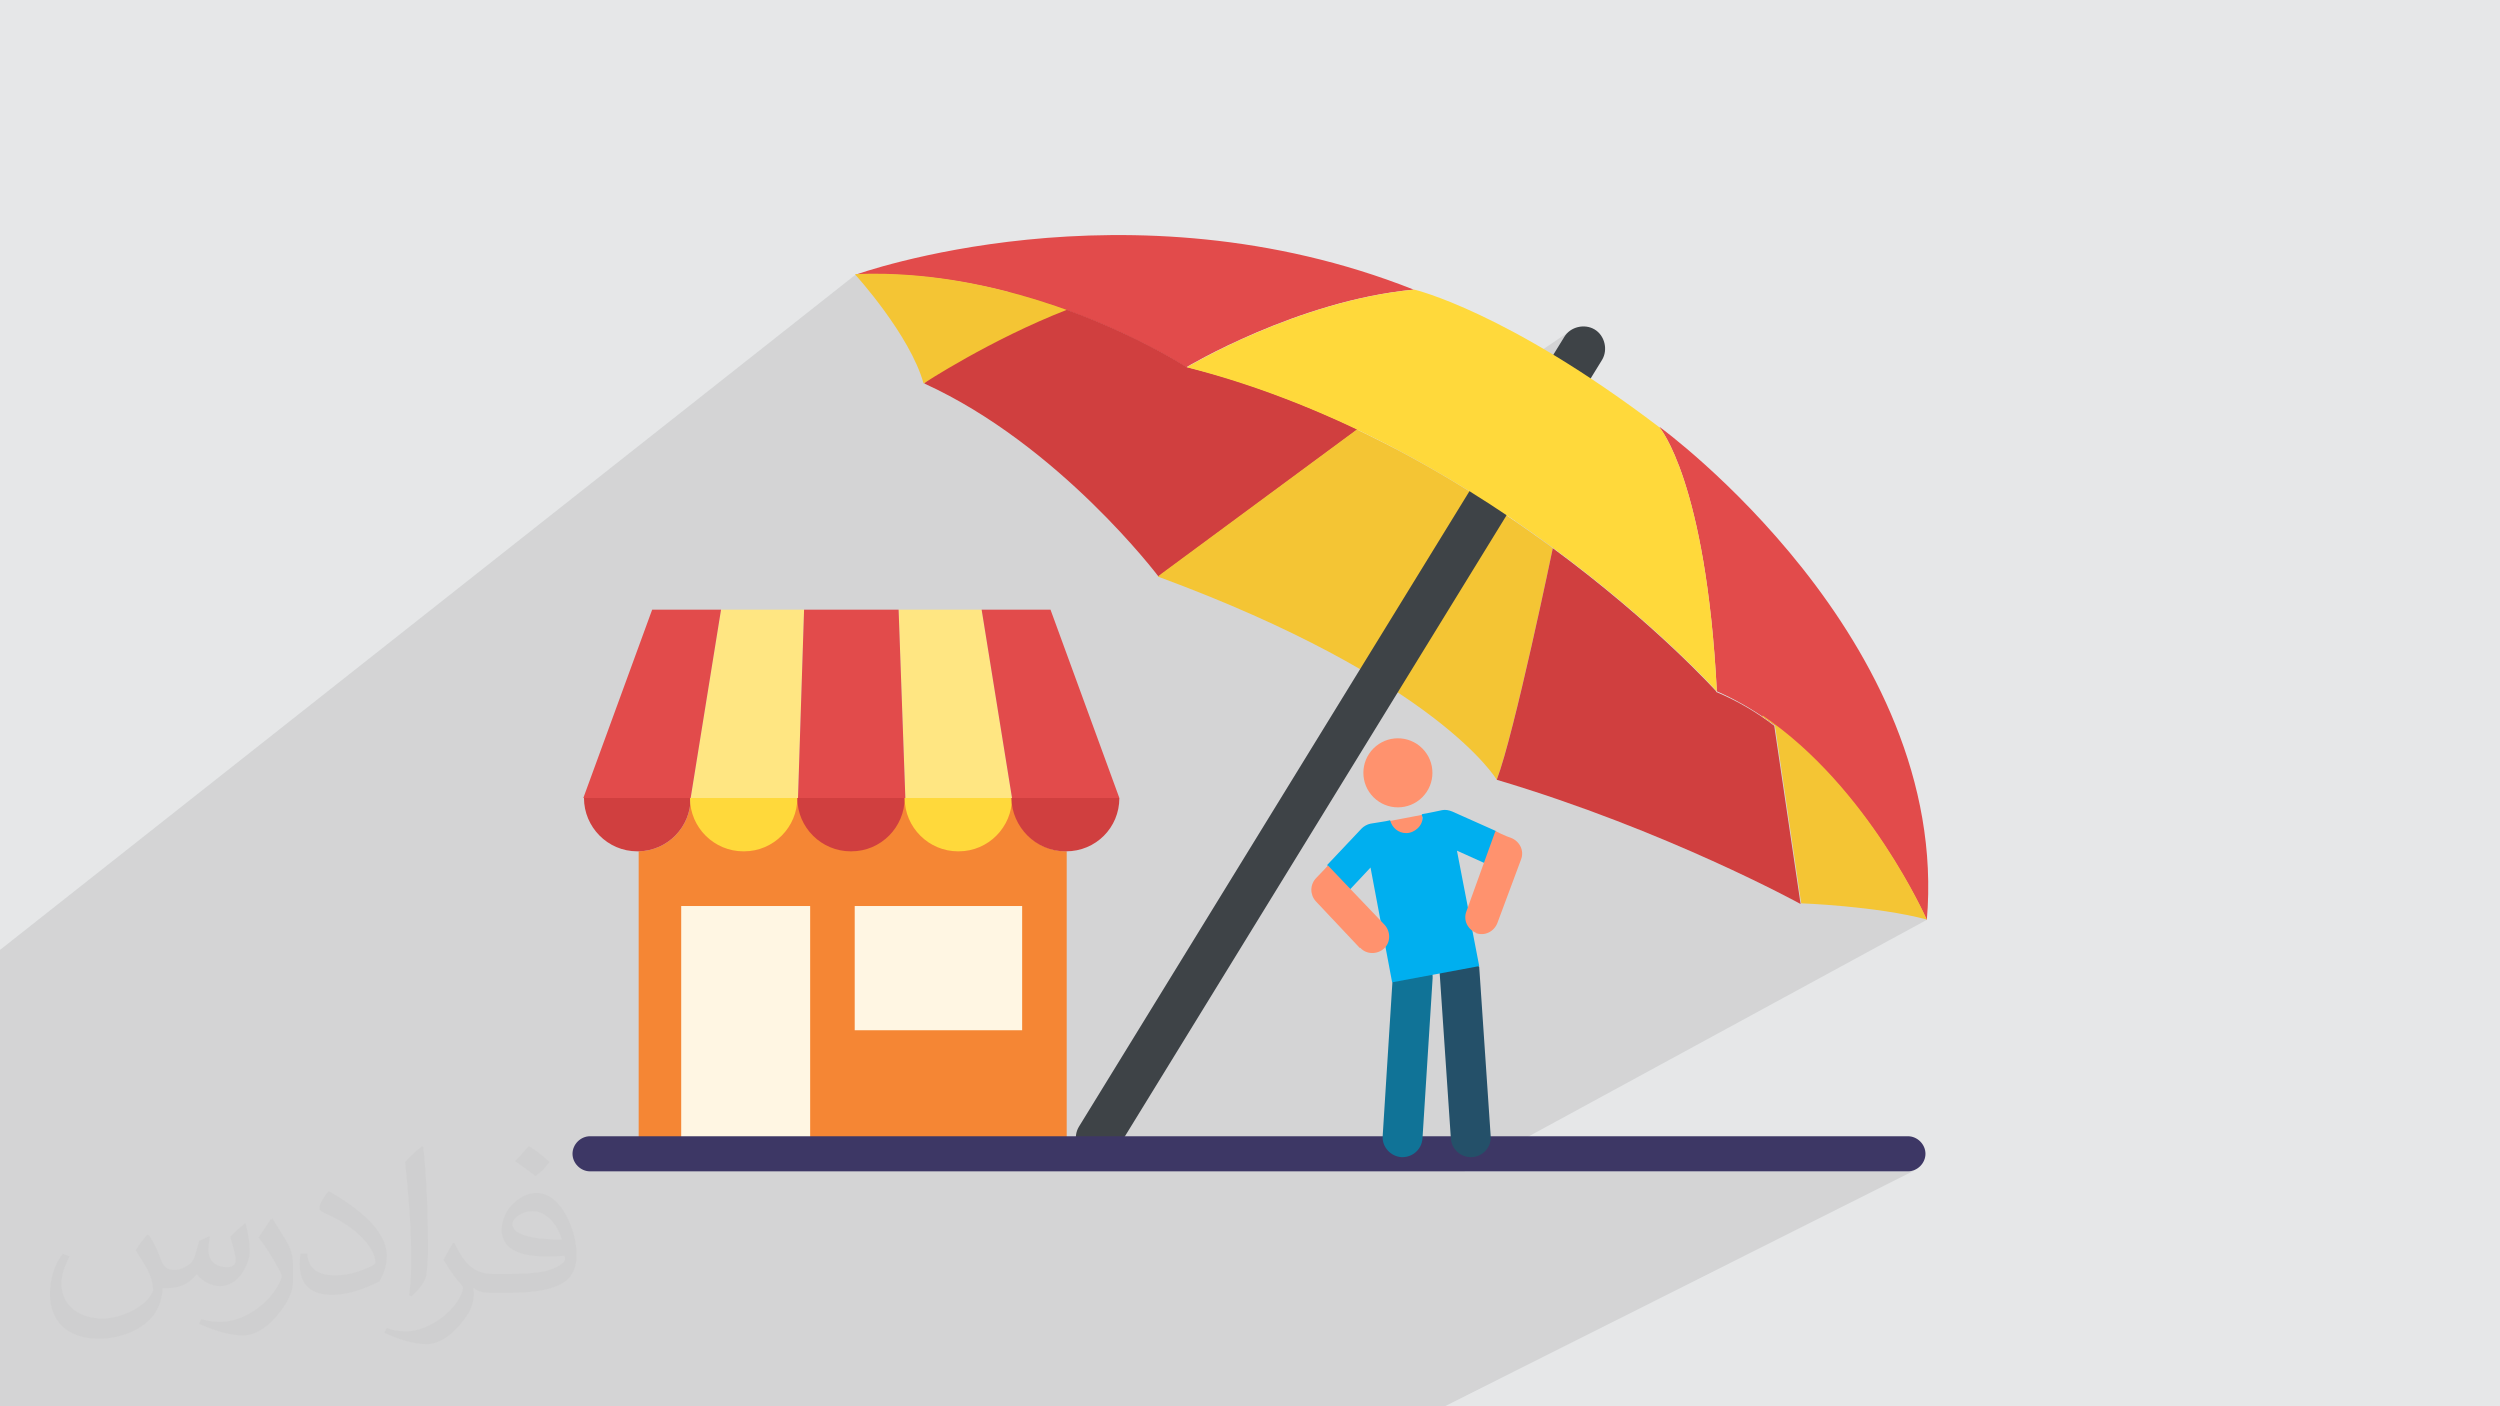 <?xml version="1.0" encoding="UTF-8"?>
<!DOCTYPE svg PUBLIC "-//W3C//DTD SVG 1.1//EN" "http://www.w3.org/Graphics/SVG/1.1/DTD/svg11.dtd">
<!-- Creator: CorelDRAW 2017 -->
<svg xmlns="http://www.w3.org/2000/svg" xml:space="preserve" width="3.703in" height="2.083in" version="1.1" style="shape-rendering:geometricPrecision; text-rendering:geometricPrecision; image-rendering:optimizeQuality; fill-rule:evenodd; clip-rule:evenodd"
viewBox="0 0 3703 2083"
 xmlns:xlink="http://www.w3.org/1999/xlink"
 enable-background="new 0 0 505.504 505.504">
 <defs>
  <style type="text/css">
   <![CDATA[
    .fil18 {fill:#107397}
    .fil19 {fill:#00AFEF}
    .fil17 {fill:#245069}
    .fil13 {fill:#3E4347}
    .fil10 {fill:#D03F3F}
    .fil12 {fill:#DF9D27}
    .fil9 {fill:#E24B4B}
    .fil0 {fill:#E6E7E8}
    .fil11 {fill:#F4C534}
    .fil16 {fill:#FF926E}
    .fil14 {fill:#FFD93B}
    .fil8 {fill:#FFF6E3;fill-rule:nonzero}
    .fil3 {fill:#F58634;fill-rule:nonzero}
    .fil15 {fill:#3D3765;fill-rule:nonzero}
    .fil4 {fill:#D03F3F;fill-rule:nonzero}
    .fil7 {fill:#E24B4B;fill-rule:nonzero}
    .fil5 {fill:#FFD93B;fill-rule:nonzero}
    .fil6 {fill:#FFE682;fill-rule:nonzero}
    .fil2 {fill:#373435;fill-opacity:0.031}
    .fil1 {fill:#373435;fill-opacity:0.102}
   ]]>
  </style>
 </defs>
 <g id="Layer_x0020_1">
  <polygon class="fil0" points="0,0 3703,0 3703,2083 0,2083 "/>
  <polygon class="fil1" points="1527,2083 1509,2083 1503,2083 1502,2083 1428,2083 1415,2083 1409,2083 1407,2083 1332,2083 1332,2083 1329,2083 1065,2083 1019,2083 1010,2083 1003,2083 1002,2083 997,2083 990,2083 988,2083 979,2083 974,2083 951,2083 929,2083 927,2083 919,2083 904,2083 899,2083 886,2083 872,2083 865,2083 849,2083 839,2083 798,2083 791,2083 738,2083 719,2083 718,2083 704,2083 702,2083 700,2083 699,2083 697,2083 695,2083 695,2083 679,2083 673,2083 671,2083 660,2083 646,2083 641,2083 629,2083 627,2083 611,2083 579,2083 573,2083 483,2083 451,2083 360,2083 358,2083 347,2083 333,2083 327,2083 308,2083 307,2083 272,2083 271,2083 252,2083 194,2083 148,2083 141,2083 141,2083 92,2083 62,2083 10,2083 10,2083 0,2083 0,2035 0,2035 0,2000 0,2000 0,1941 0,1927 0,1927 0,1926 0,1906 0,1906 0,1906 0,1856 0,1807 0,1786 0,1772 0,1695 0,1632 0,1630 0,1604 0,1604 0,1603 0,1571 0,1407 1267,407 1292,406 1316,406 1340,407 1364,409 1387,412 1410,415 1433,419 1455,423 1476,428 1493,432 1494,432 1494,432 1497,433 1518,439 1538,445 1557,451 1576,458 1594,464 1611,471 1627,478 1643,484 1658,491 1672,497 1685,504 1697,510 1708,515 1718,521 1727,526 1735,530 1742,534 1747,538 1752,540 1755,542 1757,544 1758,544 1758,544 1758,544 1758,544 1760,543 1762,542 1765,540 1769,537 1774,535 1780,532 1786,528 1793,525 1801,521 1810,516 1819,512 1829,507 1839,502 1850,498 1862,493 1874,488 1886,483 1899,477 1913,473 1926,468 1940,463 1955,458 1970,454 1985,450 2000,446 2015,442 2031,439 2047,436 2063,433 2079,431 2095,429 1879,582 1883,583 1923,598 1962,615 2000,632 2010,636 2010,636 2010,636 2010,636 2037,650 2068,665 2326,490 2323,492 2321,494 2319,496 2317,499 2177,728 2207,747 2238,768 2244,772 2458,633 2458,633 2459,634 2459,635 2461,637 2462,639 2464,642 2466,646 2469,650 2471,655 2474,661 2477,667 2480,674 2484,682 2487,691 2490,701 2494,711 2498,723 2501,735 2505,748 2509,763 2512,778 2516,795 2519,812 2522,831 2526,851 2529,872 2532,894 2534,918 2537,942 2539,968 2540,981 2540,981 2540,982 2540,984 2541,987 2541,992 2541,998 2541,1005 2542,1014 2542,1016 2542,1024 2542,1024 2542,1024 2542,1024 2561,1033 2579,1042 2596,1052 2613,1064 2618,1067 2619,1068 2621,1069 2624,1071 2626,1073 2626,1073 2630,1075 2645,1088 2661,1100 2675,1114 2689,1127 2703,1141 2716,1155 2729,1169 2740,1184 2752,1198 2763,1212 2773,1226 2782,1240 2791,1253 2800,1266 2808,1279 2815,1291 2821,1302 2827,1312 2833,1322 2837,1331 2842,1339 2845,1346 2848,1352 2850,1357 2852,1360 2853,1362 2853,1363 2853,1363 2853,1363 2169,1735 2826,1735 2832,1734 2837,1733 2140,2083 2135,2083 1527,2083 "/>
  <path class="fil2" d="M221 1830c7,11 12,21 16,32 3,7 5,19 21,19 5,0 11,-1 17,-5 7,-3 12,-9 14,-17l6 -21 15 -7 1 1c-2,8 -2,15 -2,21 0,18 15,24 27,24 7,0 13,-3 13,-10 0,-8 -4,-22 -8,-35 7,-7 14,-14 22,-20l1 1c4,15 6,30 6,40 0,10 -4,20 -8,27 -7,14 -20,25 -36,25 -12,0 -25,-6 -34,-17l-1 0c-9,11 -22,20 -43,20l-7 0c-1,14 -4,24 -9,33 -13,25 -50,42 -85,42 -49,0 -73,-28 -73,-66 0,-23 7,-45 19,-60l10 4c-7,14 -12,27 -12,40 0,35 29,52 61,52 30,0 68,-20 75,-42 -2,-25 -12,-36 -26,-59 4,-7 10,-15 17,-23l1 0 0 0 0 0 2 1 0 0 0 0 0 0 0 0 0 0 0 0zm563 -132c10,6 20,14 30,23 -6,8 -12,15 -21,21 -10,-8 -20,-15 -30,-22 7,-8 14,-15 20,-22l1 0 0 0 0 0 0 0 0 0 0 0 0 0zm5 96c-17,0 -30,11 -30,19 0,17 33,23 73,23 -5,-20 -22,-42 -43,-42zm-37 93c22,0 41,-1 55,-4 16,-4 30,-12 30,-18 0,-2 0,-3 -1,-5 -9,1 -19,1 -29,1 -29,0 -52,-7 -60,-23 -2,-4 -4,-10 -4,-15 0,-16 7,-32 19,-42 10,-9 21,-14 33,-14 20,0 37,17 48,42 6,14 11,30 11,51 0,14 -4,25 -12,34 -16,15 -45,21 -90,21l-20 0 0 0 -5 0c-11,0 -19,-2 -25,-7l-1 0c0,2 1,5 1,7 0,10 -3,23 -10,33 -20,30 -42,43 -60,43 -19,0 -42,-7 -63,-17l4 -7c7,3 16,5 29,5 34,0 78,-33 84,-64 -1,-3 -3,-6 -7,-10 -10,-12 -16,-22 -22,-32 5,-10 10,-18 14,-25l2 0c14,29 28,46 57,46l4 0 0 0 21 0 0 0 0 0 -3 0 0 0 0 0 0 0 0 0 0 0 0 0zm-146 31c2,-14 3,-29 3,-43l0 -21c0,-39 -5,-96 -9,-133 7,-8 17,-17 25,-23l2 1c5,47 7,101 7,151 0,13 -1,26 -2,35 -1,12 -8,21 -22,35l-3 -1 0 0 0 0 -1 -1 0 0 0 0 0 0 0 0 0 0 0 0zm-151 -62c1,18 10,33 41,33 20,0 36,-5 55,-14 3,-2 5,-3 5,-5 0,-12 -9,-27 -24,-41 -14,-13 -34,-25 -51,-32 -6,-3 -8,-5 -8,-8 0,-5 7,-17 13,-24l2 0c20,11 43,27 60,44 15,16 25,33 25,51 0,13 -4,26 -11,38 -22,11 -46,20 -70,20 -29,0 -48,-13 -48,-45 0,-3 0,-9 1,-16l10 0 0 0 0 0 0 -1 0 0 0 0 0 0 0 0 0 0 0 0zm-52 -52l18 29c7,11 13,22 13,41l0 24c0,19 -12,39 -32,60 -15,14 -29,20 -42,20 -19,0 -40,-6 -65,-17l3 -7c8,2 17,4 28,4 35,0 72,-26 88,-58 2,-4 3,-7 3,-9 0,-4 -2,-8 -4,-11 -9,-17 -19,-33 -30,-47 6,-9 12,-18 18,-27l2 0 0 0 0 0 0 -2 0 0 0 0 0 0 0 0 0 0 0 0z"/>
  <g id="_2165250330720">
   <path class="fil3" d="M1580 1261l0 437 -634 0 0 -437c43,-1 77,-36 77,-79l477 0c0,44 36,79 80,79l1 0z"/>
   <path class="fil4" d="M1023 1182c0,43 -34,78 -77,79 -1,0 -2,0 -2,0 -44,0 -79,-36 -79,-79l159 0z"/>
   <path class="fil5" d="M1102 1261c44,0 79,-36 79,-79l-159 0c0,44 36,79 79,79 0,0 0,0 0,0z"/>
   <path class="fil4" d="M1261 1261c44,0 79,-36 79,-79l-159 0c0,44 36,79 79,79 0,0 0,0 0,0l0 0z"/>
   <path class="fil5" d="M1420 1261c44,0 79,-36 79,-79l-159 0c0,44 36,79 79,79 0,0 0,0 0,0z"/>
   <path class="fil4" d="M1658 1182c0,44 -35,79 -79,79l-1 0c-44,0 -79,-36 -80,-79l159 0z"/>
   <polygon class="fil6" points="1499,1182 1341,1182 1331,903 1454,903 "/>
   <polygon class="fil7" points="1658,1182 1499,1182 1454,903 1556,903 "/>
   <polygon class="fil6" points="1023,1182 1182,1182 1191,903 1068,903 "/>
   <polygon class="fil7" points="864,1182 1023,1182 1068,903 966,903 "/>
   <polygon class="fil7" points="1331,903 1191,903 1182,1182 1341,1182 "/>
   <polygon class="fil8" points="1009,1698 1200,1698 1200,1342 1009,1342 "/>
   <polygon class="fil8" points="1266,1526 1514,1526 1514,1342 1266,1342 "/>
   <path class="fil9" d="M2458 633c0,0 69,79 85,391 200,87 311,339 311,339 36,-416 -395,-730 -395,-730z"/>
   <path class="fil9" d="M1267 407c262,-12 490,137 490,137 0,0 165,-99 337,-115 -424,-168 -827,-22 -827,-22z"/>
   <path class="fil10" d="M1758 544l0 0c0,0 -110,-72 -264,-112l-125 136c200,91 347,286 347,286l295 -218c-78,-37 -163,-70 -252,-92z"/>
   <path class="fil11" d="M2010 636l0 0 -290 214 -5 4c415,153 502,301 502,301 26,-69 83,-343 83,-343 -81,-60 -179,-123 -291,-176z"/>
   <path class="fil12" d="M2277 795l0 0c8,6 16,11 23,17 -8,-6 -15,-11 -23,-17z"/>
   <path class="fil10" d="M2542 1024c-3,-58 -3,-58 0,0 0,0 -90,-100 -242,-212 0,0 -57,275 -83,343 252,75 450,184 450,184l-39 -264c-26,-20 -55,-37 -86,-50z"/>
   <path class="fil11" d="M2610 1061c6,4 13,9 19,13l39 264c0,0 111,4 186,24 0,0 -86,-196 -243,-302z"/>
   <path class="fil13" d="M1626 1719c-6,0 -12,-2 -17,-5 -15,-9 -20,-30 -11,-45l719 -1170c9,-15 30,-20 45,-11 15,9 20,30 11,45l-719 1170c-6,10 -17,16 -28,16z"/>
   <path class="fil14" d="M1758 544c0,0 165,-99 337,-115 0,0 137,32 363,204 0,0 69,79 85,391 0,0 -327,-363 -785,-480z"/>
   <path class="fil11" d="M1267 407c0,0 81,89 101,161 0,0 99,-65 212,-109 -86,-31 -196,-58 -313,-53z"/>
   <path class="fil15" d="M2826 1735l-1952 0c-14,0 -26,-12 -26,-26 0,-14 12,-26 26,-26l1952 0c14,0 26,12 26,26 0,14 -12,26 -26,26z"/>
   <path class="fil16" d="M2059 1216l47 -9 0 0c4,13 -4,28 -18,30l-2 0c-14,3 -27,-8 -28,-22l0 0z"/>
   <path class="fil17" d="M2179 1714c-16,0 -29,-12 -30,-28l-17 -251 28 -31 31 28 17 251c1,16 -11,30 -28,31 -1,0 -1,0 -2,0z"/>
   <path class="fil18" d="M2078 1714c-1,0 -1,0 -2,0 -16,-1 -29,-15 -28,-31l15 -237c1,-16 15,-29 31,-28 16,1 29,15 28,31l-15 237c-1,16 -14,28 -30,28z"/>
   <circle class="fil16" transform="matrix(0.082 -0.082 0.082 0.082 2070.57 1144.71)" r="441"/>
   <path class="fil19" d="M2222 1276l-6 -45 -65 -29c-5,-2 -10,-3 -15,-2 -13,3 -10,2 -30,6 0,1 0,3 1,4 1,13 -12,24 -24,24 -12,0 -21,-8 -24,-19 -8,2 -18,3 -29,5 -5,1 -10,4 -13,7l-51 54 8 27 26 9 30 -32 32 170 129 -24 -33 -171 40 18 23 -2z"/>
   <path class="fil16" d="M2187 1382c-13,-5 -20,-19 -15,-32l43 -119c0,0 16,8 23,10 13,5 20,19 15,32l-35 94c-5,13 -19,20 -32,15z"/>
   <path class="fil16" d="M2014 1404l-65 -69c-9,-10 -9,-25 1,-35 7,-7 17,-18 17,-18l84 88c9,10 9,26 -1,35 -10,9 -26,9 -35,-1z"/>
  </g>
 </g>
</svg>
